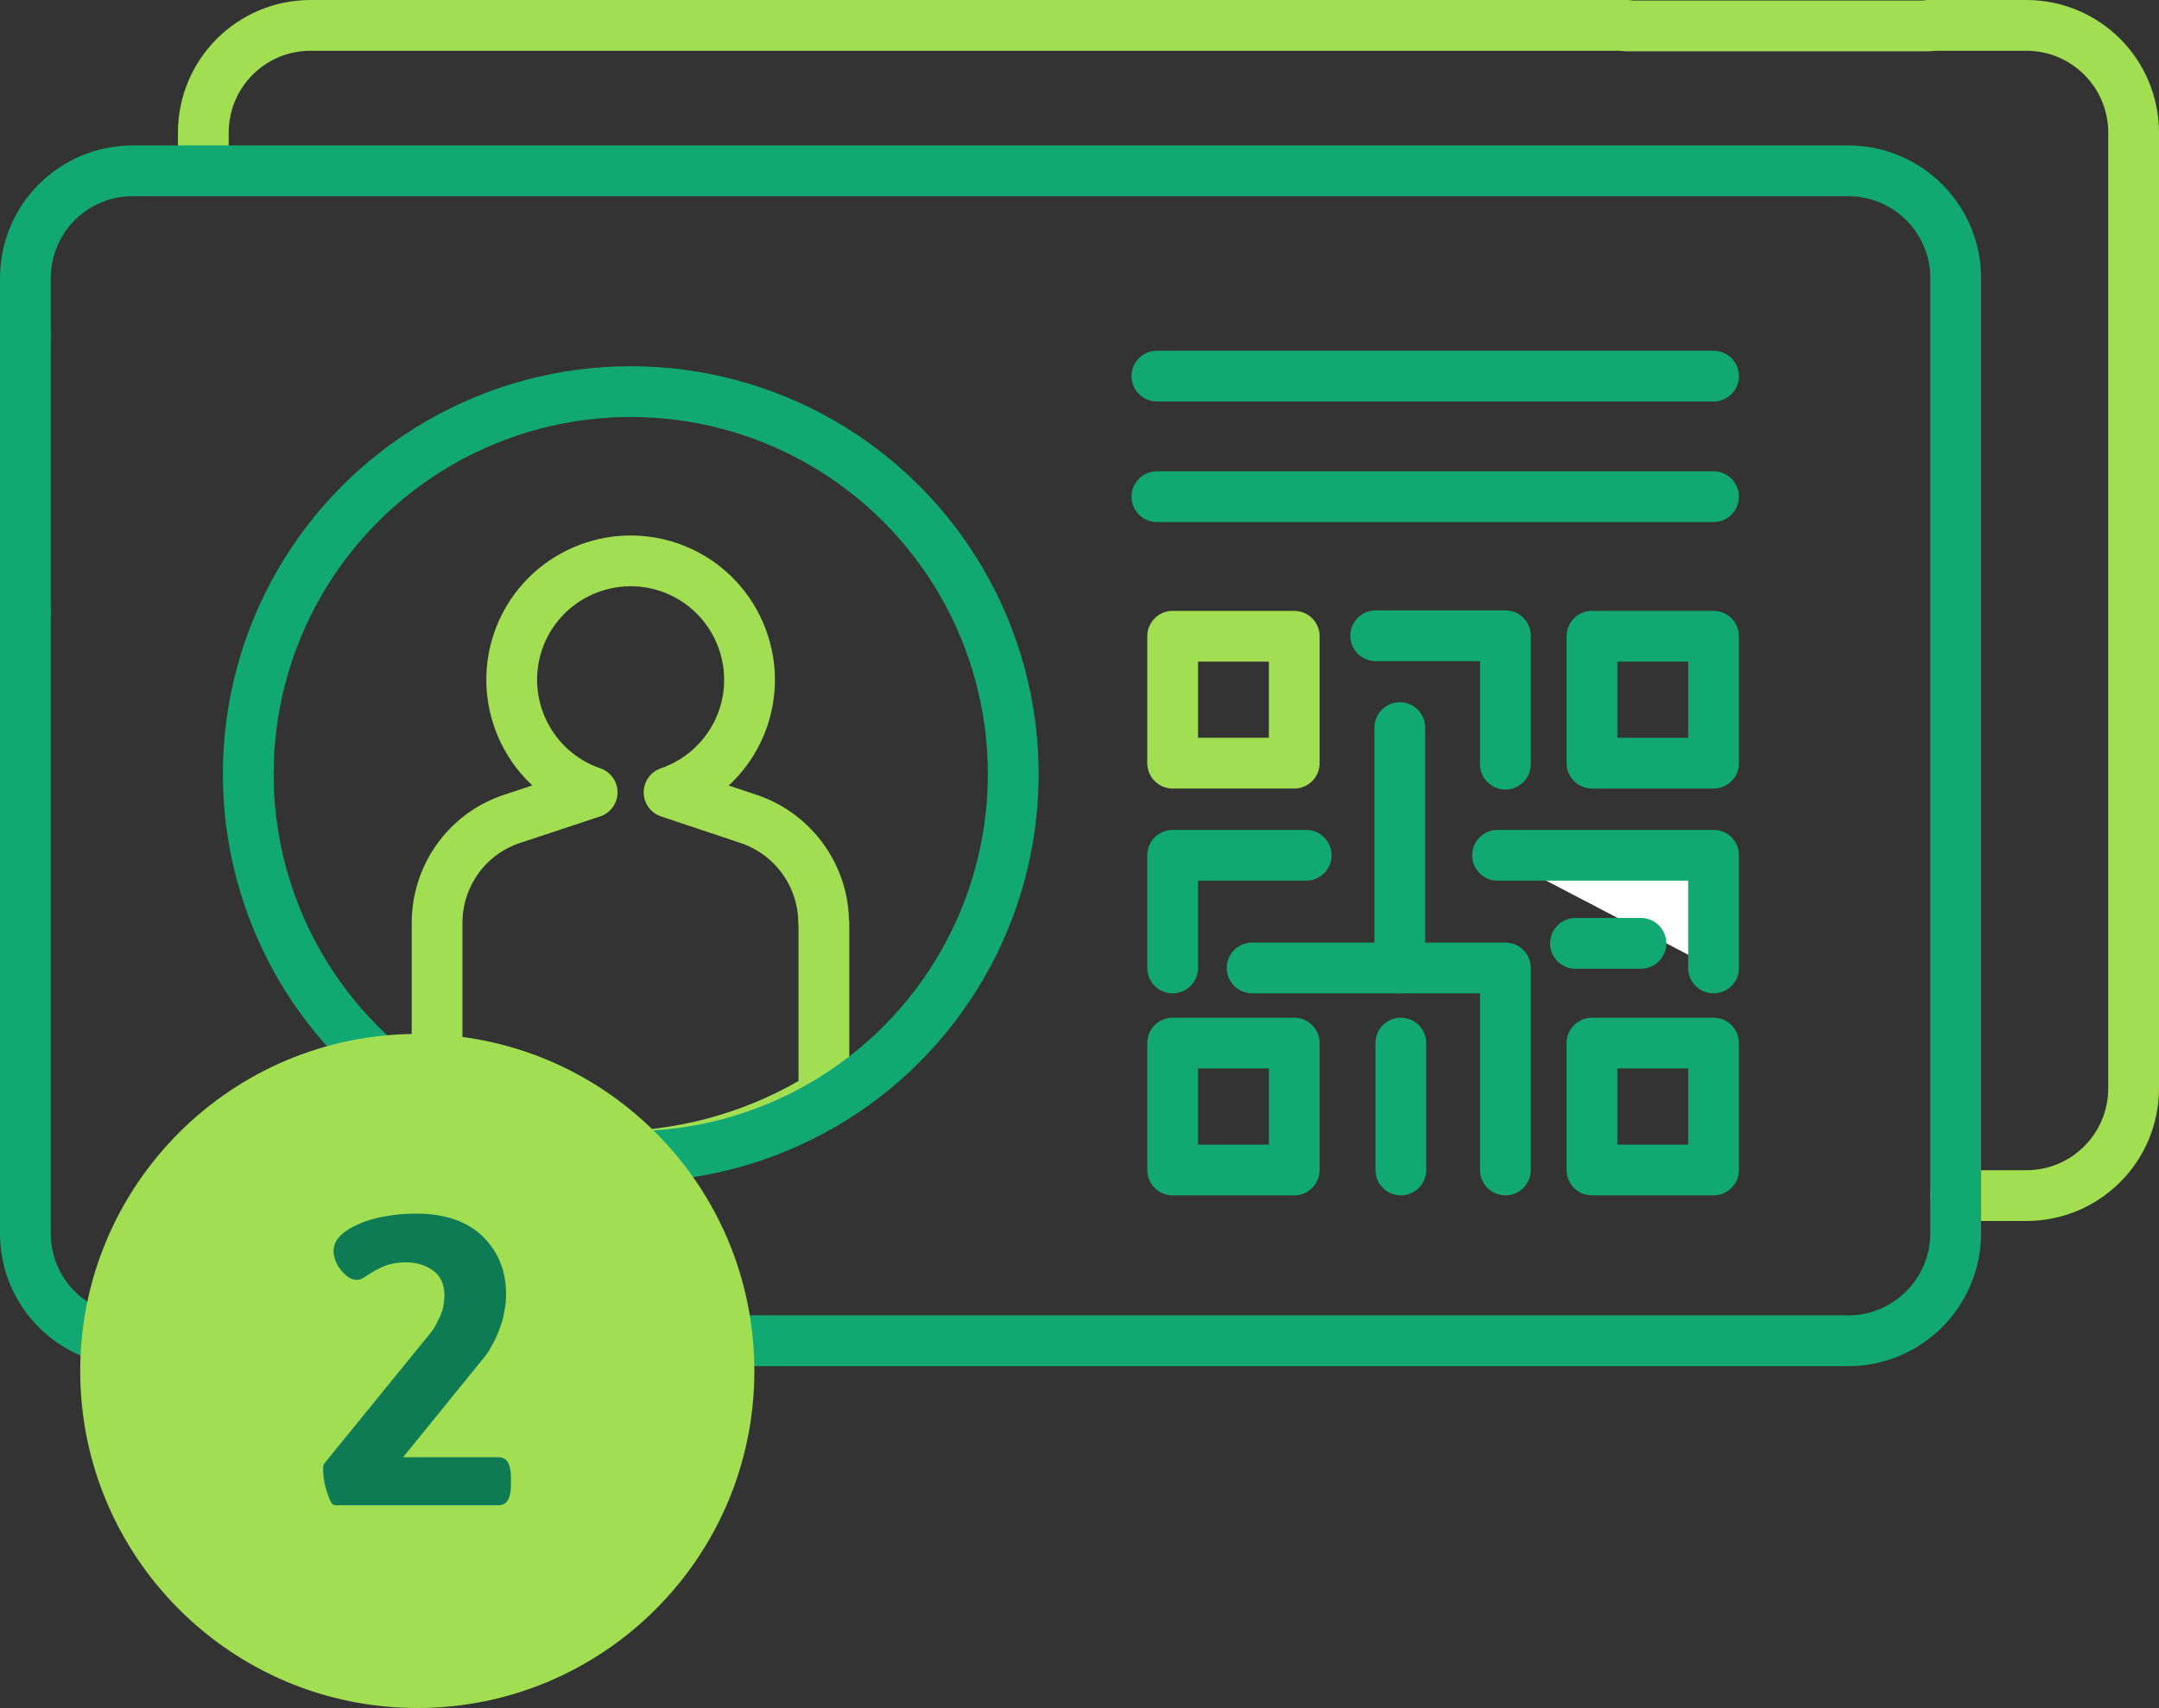 <?xml version="1.0" encoding="UTF-8"?><svg id="Layer_1" xmlns="http://www.w3.org/2000/svg" xmlns:xlink="http://www.w3.org/1999/xlink" viewBox="0 0 85.06 67.3"><rect x="0" y="0" width="85.06" height="67.3" fill="#333333" stroke="none"/><defs><style>.cls-1,.cls-2,.cls-3{fill:none;}.cls-4{clip-path:url(#clippath);}.cls-5{fill:#0e7b55;}.cls-6{fill:#a1de52;}.cls-7{fill:#fff;}.cls-7,.cls-2{stroke:#12a873;}.cls-7,.cls-2,.cls-3{stroke-linecap:round;stroke-linejoin:round;stroke-width:2px;}.cls-3{stroke:#a1de52;}</style><clipPath id="clippath"><rect class="cls-1" x="3.16" y="40.74" width="26.56" height="26.56"/></clipPath></defs><g id="Icons"><path class="cls-3" d="M8.01,6.72v-1.49c0-2.34,1.89-4.23,4.23-4.23h51.83"/><path class="cls-3" d="M76.01,1h3.82c2.34,0,4.23,1.89,4.23,4.23h0V42.88c0,2.34-1.89,4.23-4.23,4.23h-2.78"/><path class="cls-2" d="M1,24.1v24.5c0,2.34,1.89,4.23,4.23,4.23H72.81c2.34,0,4.23-1.89,4.24-4.23V10.96c0-2.34-1.9-4.23-4.24-4.23H5.23c-2.34,0-4.23,1.89-4.23,4.23h0v2.23"/><path class="cls-3" d="M32.46,36.37v6.79c-2.4,1.5-5.16,2.33-8,2.41-2.54-.09-5.02-.79-7.24-2.03v-7.17c0-1.85,1.16-3.49,2.91-4.09l3.2-1.06c-2.45-.84-3.75-3.5-2.92-5.95,.84-2.45,3.5-3.75,5.95-2.92,2.45,.84,3.75,3.5,2.92,5.95-.47,1.37-1.55,2.45-2.92,2.92l3.2,1.07c1.73,.61,2.89,2.25,2.89,4.08Z"/><rect class="cls-2" x="46.2" y="41.1" width="4.79" height="5"/><rect class="cls-3" x="46.2" y="25.07" width="4.79" height="5"/><rect class="cls-2" x="62.72" y="25.07" width="4.79" height="5"/><rect class="cls-2" x="62.72" y="41.1" width="4.79" height="5"/><polyline class="cls-2" points="51.46 33.7 46.2 33.7 46.2 38.14"/><polyline class="cls-2" points="59.31 30.11 59.31 25.05 54.2 25.05"/><line class="cls-2" x1="45.58" y1="19.57" x2="67.51" y2="19.57"/><line class="cls-2" x1="45.58" y1="14.82" x2="67.51" y2="14.82"/><line class="cls-2" x1="1" y1="13.19" x2="1" y2="24.1"/><line class="cls-3" x1="64.07" y1="1.02" x2="76.01" y2="1.02"/><polyline class="cls-2" points="59.31 46.1 59.31 38.14 55.15 38.14 55.15 28.67"/><line class="cls-2" x1="49.33" y1="38.14" x2="55.15" y2="38.14"/><line class="cls-2" x1="55.19" y1="46.1" x2="55.19" y2="41.1"/><polyline class="cls-7" points="59 33.7 67.51 33.7 67.51 38.14"/><line class="cls-2" x1="62.07" y1="37.17" x2="64.65" y2="37.17"/><circle class="cls-2" cx="24.85" cy="30.5" r="15.07"/></g><g class="cls-4"><path class="cls-6" d="M16.44,40.74c-7.33,0-13.28,5.95-13.28,13.28s5.95,13.28,13.28,13.28,13.28-5.94,13.28-13.28-5.94-13.28-13.28-13.28"/></g><path class="cls-5" d="M13.19,59.31c-.07,0-.14-.08-.21-.25-.07-.18-.14-.38-.19-.6-.04-.23-.06-.43-.06-.58,0-.11,.02-.19,.06-.23l4.1-5.04c.13-.15,.23-.3,.31-.46,.09-.17,.17-.34,.23-.52,.05-.19,.08-.39,.08-.58,0-.44-.15-.77-.44-.98-.29-.22-.66-.33-1.08-.33-.35,0-.65,.06-.9,.17-.25,.11-.46,.23-.63,.35-.16,.11-.28,.17-.38,.17-.17,0-.32-.06-.46-.19-.14-.13-.26-.27-.35-.44-.08-.18-.13-.34-.13-.48,0-.25,.09-.46,.29-.65,.19-.18,.44-.33,.75-.46,.32-.14,.67-.23,1.04-.29,.39-.07,.78-.1,1.17-.1,1.14,0,2.01,.3,2.63,.9,.61,.6,.92,1.36,.92,2.29,0,.2-.02,.4-.06,.6-.03,.2-.07,.39-.13,.56-.06,.18-.13,.36-.21,.54-.08,.17-.18,.33-.27,.5-.1,.16-.21,.3-.33,.44l-3.06,3.77h3.77c.32,0,.48,.27,.48,.81v.27c0,.54-.16,.81-.48,.81h-6.48Z"/></svg>